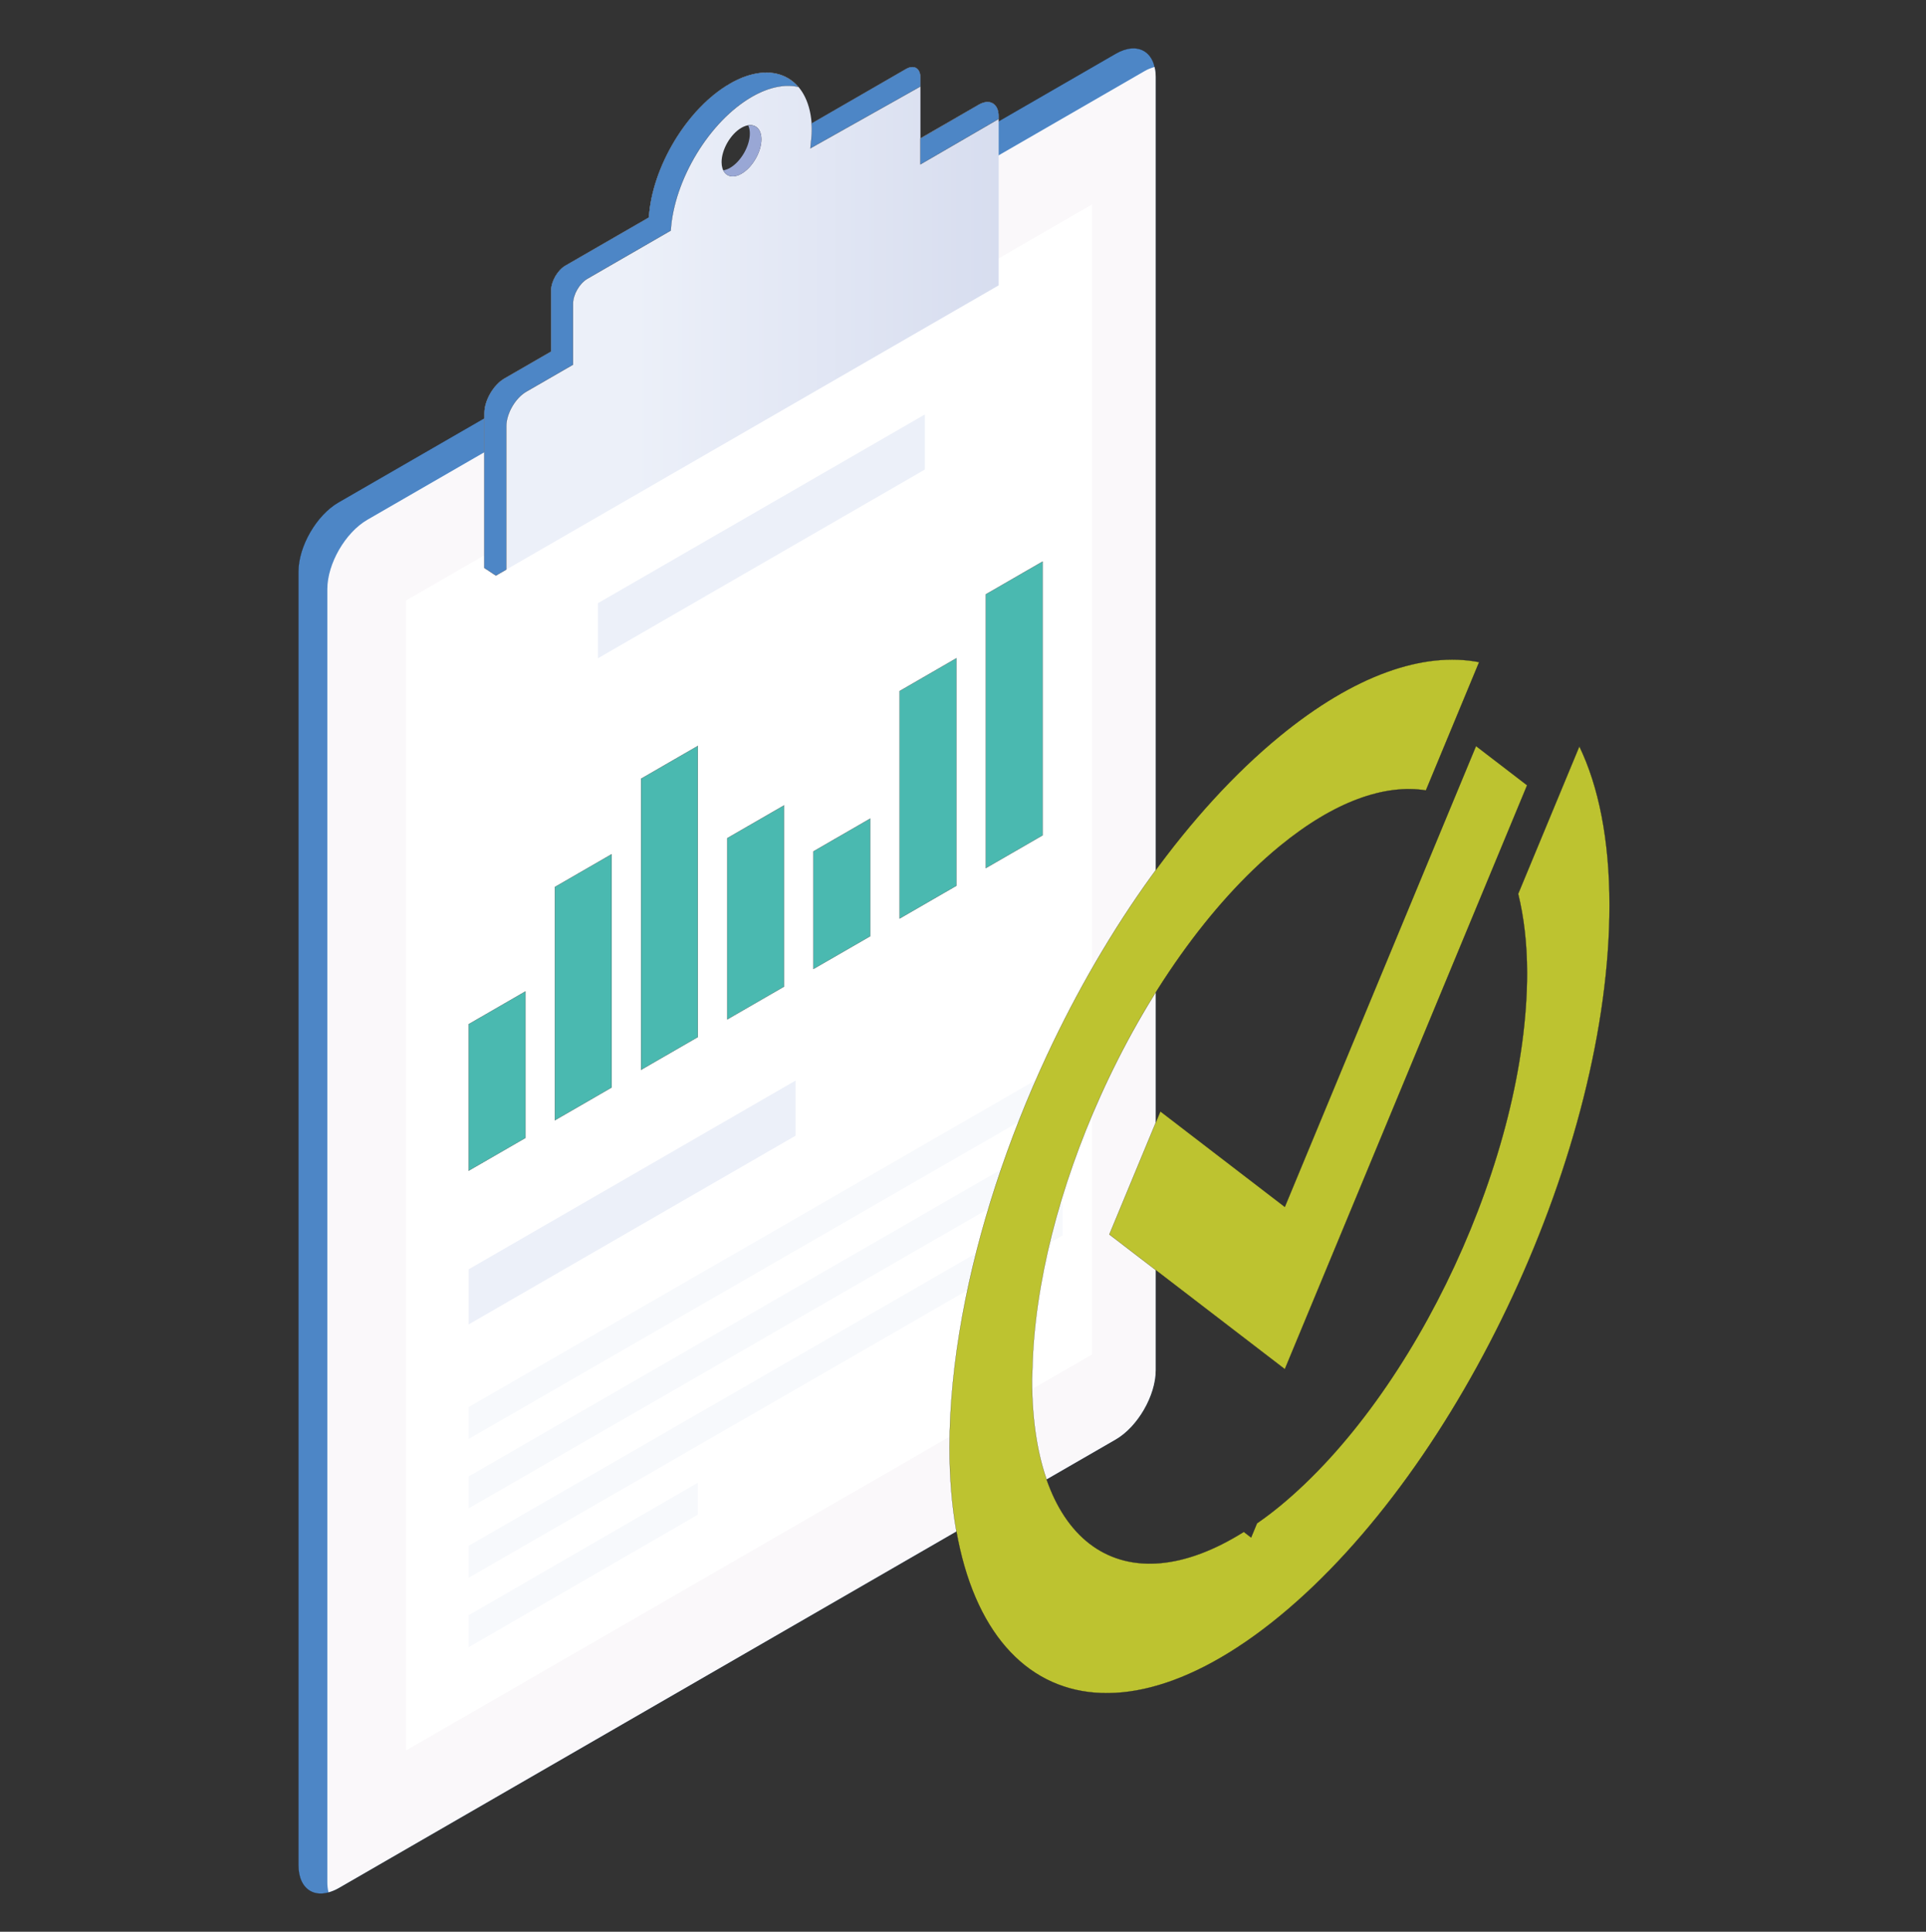 <?xml version="1.0" encoding="utf-8"?>
<!-- Generator: Adobe Illustrator 15.0.0, SVG Export Plug-In . SVG Version: 6.00 Build 0)  -->
<!DOCTYPE svg PUBLIC "-//W3C//DTD SVG 1.1//EN" "http://www.w3.org/Graphics/SVG/1.1/DTD/svg11.dtd">
<svg version="1.1" id="Layer_1" xmlns="http://www.w3.org/2000/svg" xmlns:xlink="http://www.w3.org/1999/xlink" x="0px" y="0px"
	 width="325px" height="326px" viewBox="0 0 325 326" enable-background="new 0 0 325 326" xml:space="preserve">
<rect x="0" y="0" width="325" height="326" fill="#333333" stroke="none"/>
<g>
	<defs>
		<rect id="SVGID_1_" x="-3473.471" y="-474" width="4054.165" height="1714.684"/>
	</defs>
	<clipPath id="SVGID_2_">
		<use xlink:href="#SVGID_1_"  overflow="visible"/>
	</clipPath>
	<path clip-path="url(#SVGID_2_)" fill="#4D86C6" d="M50.353,96.498c0-4.295,3.043-9.565,6.763-11.713L188.254,9.072
		c3.72-2.148,6.763-0.391,6.763,3.904v218.24c0,4.297-3.043,9.565-6.763,11.714L57.115,318.644
		c-3.719,2.149-6.763,0.394-6.763-3.901V96.498z"/>
	<path clip-path="url(#SVGID_2_)" fill="none" stroke="#221F1F" stroke-width="0.03" stroke-miterlimit="10" d="M50.353,96.498
		c0-4.295,3.043-9.565,6.763-11.713L188.254,9.072c3.72-2.148,6.763-0.391,6.763,3.904v218.24c0,4.297-3.043,9.565-6.763,11.714
		L57.115,318.644c-3.719,2.149-6.763,0.394-6.763-3.901V96.498z"/>
	<path clip-path="url(#SVGID_2_)" fill="#FAF8FA" d="M61.996,87.713c-3.719,2.147-6.761,7.419-6.761,11.712v218.243
		c0,0.616,0.075,1.166,0.193,1.671c0.543-0.15,1.102-0.358,1.688-0.696l131.137-75.713c3.72-2.148,6.765-7.417,6.765-11.712V12.977
		c0-0.618-0.079-1.166-0.198-1.673c-0.544,0.151-1.102,0.359-1.686,0.697L61.996,87.713z"/>
	<polygon clip-path="url(#SVGID_2_)" fill="#FFFFFF" points="68.536,101.332 184.266,34.514 184.266,228.578 68.536,295.393 	"/>
</g>
<g>
	<defs>
		<path id="SVGID_3_" d="M121.764,27.371c-0.005-2.131,1.506-4.746,3.355-5.811c1.85-1.061,3.365-0.188,3.365,1.943
			c0,2.13-1.511,4.744-3.353,5.811c-0.532,0.31-1.04,0.455-1.492,0.455C122.534,29.769,121.769,28.89,121.764,27.371
			 M152.883,11.632l-15.926,9.196c-0.567-7.832-6.533-10.886-13.756-6.737c-7.24,4.154-13.195,14.096-13.722,22.604l-14.063,8.119
			c-1.337,0.772-2.431,2.665-2.431,4.205v10.301l-7.878,4.549c-1.858,1.075-3.382,3.71-3.382,5.857v26.117l1.954,1.291
			l84.845-48.981V19.614c0-2.148-1.522-3.027-3.38-1.954l-9.827,5.677V13.036c0-1.096-0.554-1.731-1.352-1.731
			C153.638,11.305,153.271,11.41,152.883,11.632"/>
	</defs>
	<clipPath id="SVGID_4_">
		<use xlink:href="#SVGID_3_"  overflow="visible"/>
	</clipPath>
	
		<linearGradient id="SVGID_5_" gradientUnits="userSpaceOnUse" x1="-855.424" y1="601.201" x2="-853.388" y2="601.201" gradientTransform="matrix(42.617 0 0 -42.617 36537.469 25674.963)">
		<stop  offset="0" style="stop-color:#ECF0F9"/>
		<stop  offset="0.289" style="stop-color:#ECF0F9"/>
		<stop  offset="1" style="stop-color:#D7DDEF"/>
	</linearGradient>
	<rect x="81.724" y="9.942" clip-path="url(#SVGID_4_)" fill="url(#SVGID_5_)" width="86.798" height="87.191"/>
</g>
<path fill="#4D86C6" d="M155.313,27.738l13.209-7.67v-0.457c0-2.146-1.521-3.026-3.38-1.951l-9.83,5.718V27.738z"/>
<path fill="none" stroke="#221F1F" stroke-width="0.03" stroke-miterlimit="10" d="M155.313,27.738l13.209-7.67v-0.457
	c0-2.146-1.521-3.026-3.38-1.951l-9.83,5.718V27.738z"/>
<path fill="#4D86C6" d="M85.428,71.948c0-2.149,1.522-4.784,3.382-5.857l7.878-4.547V51.241c0-1.541,1.094-3.434,2.428-4.204
	l14.064-8.121c0.527-8.509,6.486-18.448,13.722-22.604c2.892-1.66,5.575-2.149,7.796-1.656c-2.474-2.884-6.704-3.318-11.498-0.566
	c-7.24,4.157-13.197,14.099-13.722,22.604l-14.066,8.12c-1.334,0.772-2.428,2.664-2.428,4.206v10.302l-7.878,4.547
	c-1.858,1.076-3.382,3.709-3.382,5.858v26.115l1.956,1.291l1.748-1.01V71.948z"/>
<path fill="none" stroke="#221F1F" stroke-width="0.03" stroke-miterlimit="10" d="M85.428,71.948c0-2.149,1.522-4.784,3.382-5.857
	l7.878-4.547V51.241c0-1.541,1.094-3.434,2.428-4.204l14.064-8.121c0.527-8.509,6.486-18.448,13.722-22.604
	c2.892-1.66,5.575-2.149,7.796-1.656c-2.474-2.884-6.704-3.318-11.498-0.566c-7.24,4.157-13.197,14.099-13.722,22.604l-14.066,8.12
	c-1.334,0.772-2.428,2.664-2.428,4.206v10.302l-7.878,4.547c-1.858,1.076-3.382,3.709-3.382,5.858v26.115l1.956,1.291l1.748-1.01
	V71.948z"/>
<path fill="#4D86C6" d="M136.747,25.027l18.566-10.437v-1.557c0-1.541-1.094-2.172-2.43-1.401l-15.945,9.19
	C137.099,22.021,136.938,23.171,136.747,25.027"/>
<path fill="none" stroke="#221F1F" stroke-width="0.03" stroke-miterlimit="10" d="M136.747,25.027l18.566-10.437v-1.557
	c0-1.541-1.094-2.172-2.43-1.401l-15.945,9.19C137.099,22.021,136.938,23.171,136.747,25.027z"/>
<path fill="#99A7D5" d="M125.129,29.314c1.845-1.065,3.354-3.681,3.354-5.811c0-1.669-0.935-2.552-2.232-2.349
	c0.182,0.369,0.281,0.829,0.281,1.373c0,2.13-1.51,4.746-3.355,5.811c-0.395,0.228-0.773,0.35-1.129,0.408
	C122.568,29.824,123.755,30.107,125.129,29.314"/>
<polygon fill="#F7F9FC" points="79.086,237.443 179.313,179.663 179.313,185.057 79.086,242.835 "/>
<polygon fill="#F7F9FC" points="79.086,249.153 179.313,191.378 179.313,196.77 79.086,254.549 "/>
<polygon fill="#F7F9FC" points="79.086,260.868 179.313,203.088 179.313,208.483 79.086,266.262 "/>
<polygon fill="#F7F9FC" points="79.086,272.58 117.752,250.228 117.752,255.621 79.086,277.973 "/>
<polygon fill="#ECF0F9" points="79.086,214.207 134.244,182.358 134.244,191.657 79.086,223.504 "/>
<polygon fill="#ECF0F9" points="100.904,101.79 156.062,69.943 156.062,79.241 100.904,111.087 "/>
<path fill="#4AB9B0" d="M79.086,172.838l9.578-5.53v24.726l-9.578,5.53V172.838z M93.629,189.055l9.58-5.534v-39.364l-9.58,5.529
	V189.055z M108.176,180.54l9.577-5.526v-49.132l-9.577,5.532V180.54z M122.717,172.033l9.581-5.533v-30.581l-9.581,5.529V172.033z
	 M137.261,163.52l9.582-5.53v-19.845l-9.582,5.531V163.52z M151.806,155.009l9.579-5.531v-38.391l-9.579,5.533V155.009z
	 M166.35,146.499l9.581-5.531v-46.2l-9.581,5.531V146.499z"/>
<path fill="none" stroke="#221F1F" stroke-width="0.03" stroke-miterlimit="10" d="M79.086,172.838l9.578-5.53v24.726l-9.578,5.53
	V172.838z M93.629,189.055l9.58-5.534v-39.364l-9.58,5.529V189.055z M108.176,180.54l9.577-5.526v-49.132l-9.577,5.532V180.54z
	 M122.717,172.033l9.581-5.533v-30.581l-9.581,5.529V172.033z M137.261,163.52l9.582-5.53v-19.845l-9.582,5.531V163.52z
	 M151.806,155.009l9.579-5.531v-38.391l-9.579,5.533V155.009z M166.35,146.499l9.581-5.531v-46.2l-9.581,5.531V146.499z"/>
<path fill="#BDC330" d="M266.506,125.964l-10.319,24.875c0.947,3.881,1.498,8.303,1.498,13.364c0,30.76-18.702,71.06-41.772,90.007
	c-1.281,1.057-2.546,1.989-3.801,2.868l-0.991,2.395l-1.24-0.95c-20.204,12.688-35.74,2.328-35.74-25.694
	c0-0.555,0.05-1.13,0.063-1.694c0.311-14.494,4.613-30.908,11.491-46.181c7.609-16.894,18.318-32.358,30.218-42.134
	c9.254-7.602,17.773-10.54,24.697-9.436l8.979-21.642c-9.353-1.805-21.021,2.136-33.677,12.534
	c-15.301,12.568-29.154,32.184-39.221,53.769c-6.667,14.302-11.656,29.461-14.309,44.021c-1.39,7.633-2.148,15.103-2.148,22.189
	c0,40.999,24.93,53.764,55.678,28.5c30.75-25.26,55.679-78.973,55.679-119.974C271.591,141.712,269.763,132.722,266.506,125.964"/>
<path fill="none" stroke="#221F1F" stroke-width="0.03" stroke-miterlimit="10" d="M266.506,125.964l-10.319,24.875
	c0.947,3.881,1.498,8.303,1.498,13.364c0,30.76-18.702,71.06-41.772,90.007c-1.281,1.057-2.546,1.989-3.801,2.868l-0.991,2.395
	l-1.24-0.95c-20.204,12.688-35.74,2.328-35.74-25.694c0-0.555,0.05-1.13,0.063-1.694c0.311-14.494,4.613-30.908,11.491-46.181
	c7.609-16.894,18.318-32.358,30.218-42.134c9.254-7.602,17.773-10.54,24.697-9.436l8.979-21.642
	c-9.353-1.805-21.021,2.136-33.677,12.534c-15.301,12.568-29.154,32.184-39.221,53.769c-6.667,14.302-11.656,29.461-14.309,44.021
	c-1.39,7.633-2.148,15.103-2.148,22.189c0,40.999,24.93,53.764,55.678,28.5c30.75-25.26,55.679-78.973,55.679-119.974
	C271.591,141.712,269.763,132.722,266.506,125.964z"/>
<polygon fill="#BDC330" points="216.805,203.682 195.807,187.563 187.195,208.326 208.193,224.443 216.805,231.053 225.42,210.294 
	257.685,132.521 249.07,125.909 "/>
<polygon fill="none" stroke="#221F1F" stroke-width="0.03" stroke-miterlimit="10" points="216.805,203.682 195.807,187.563 
	187.195,208.326 208.193,224.443 216.805,231.053 225.42,210.294 257.685,132.521 249.07,125.909 "/>
</svg>
